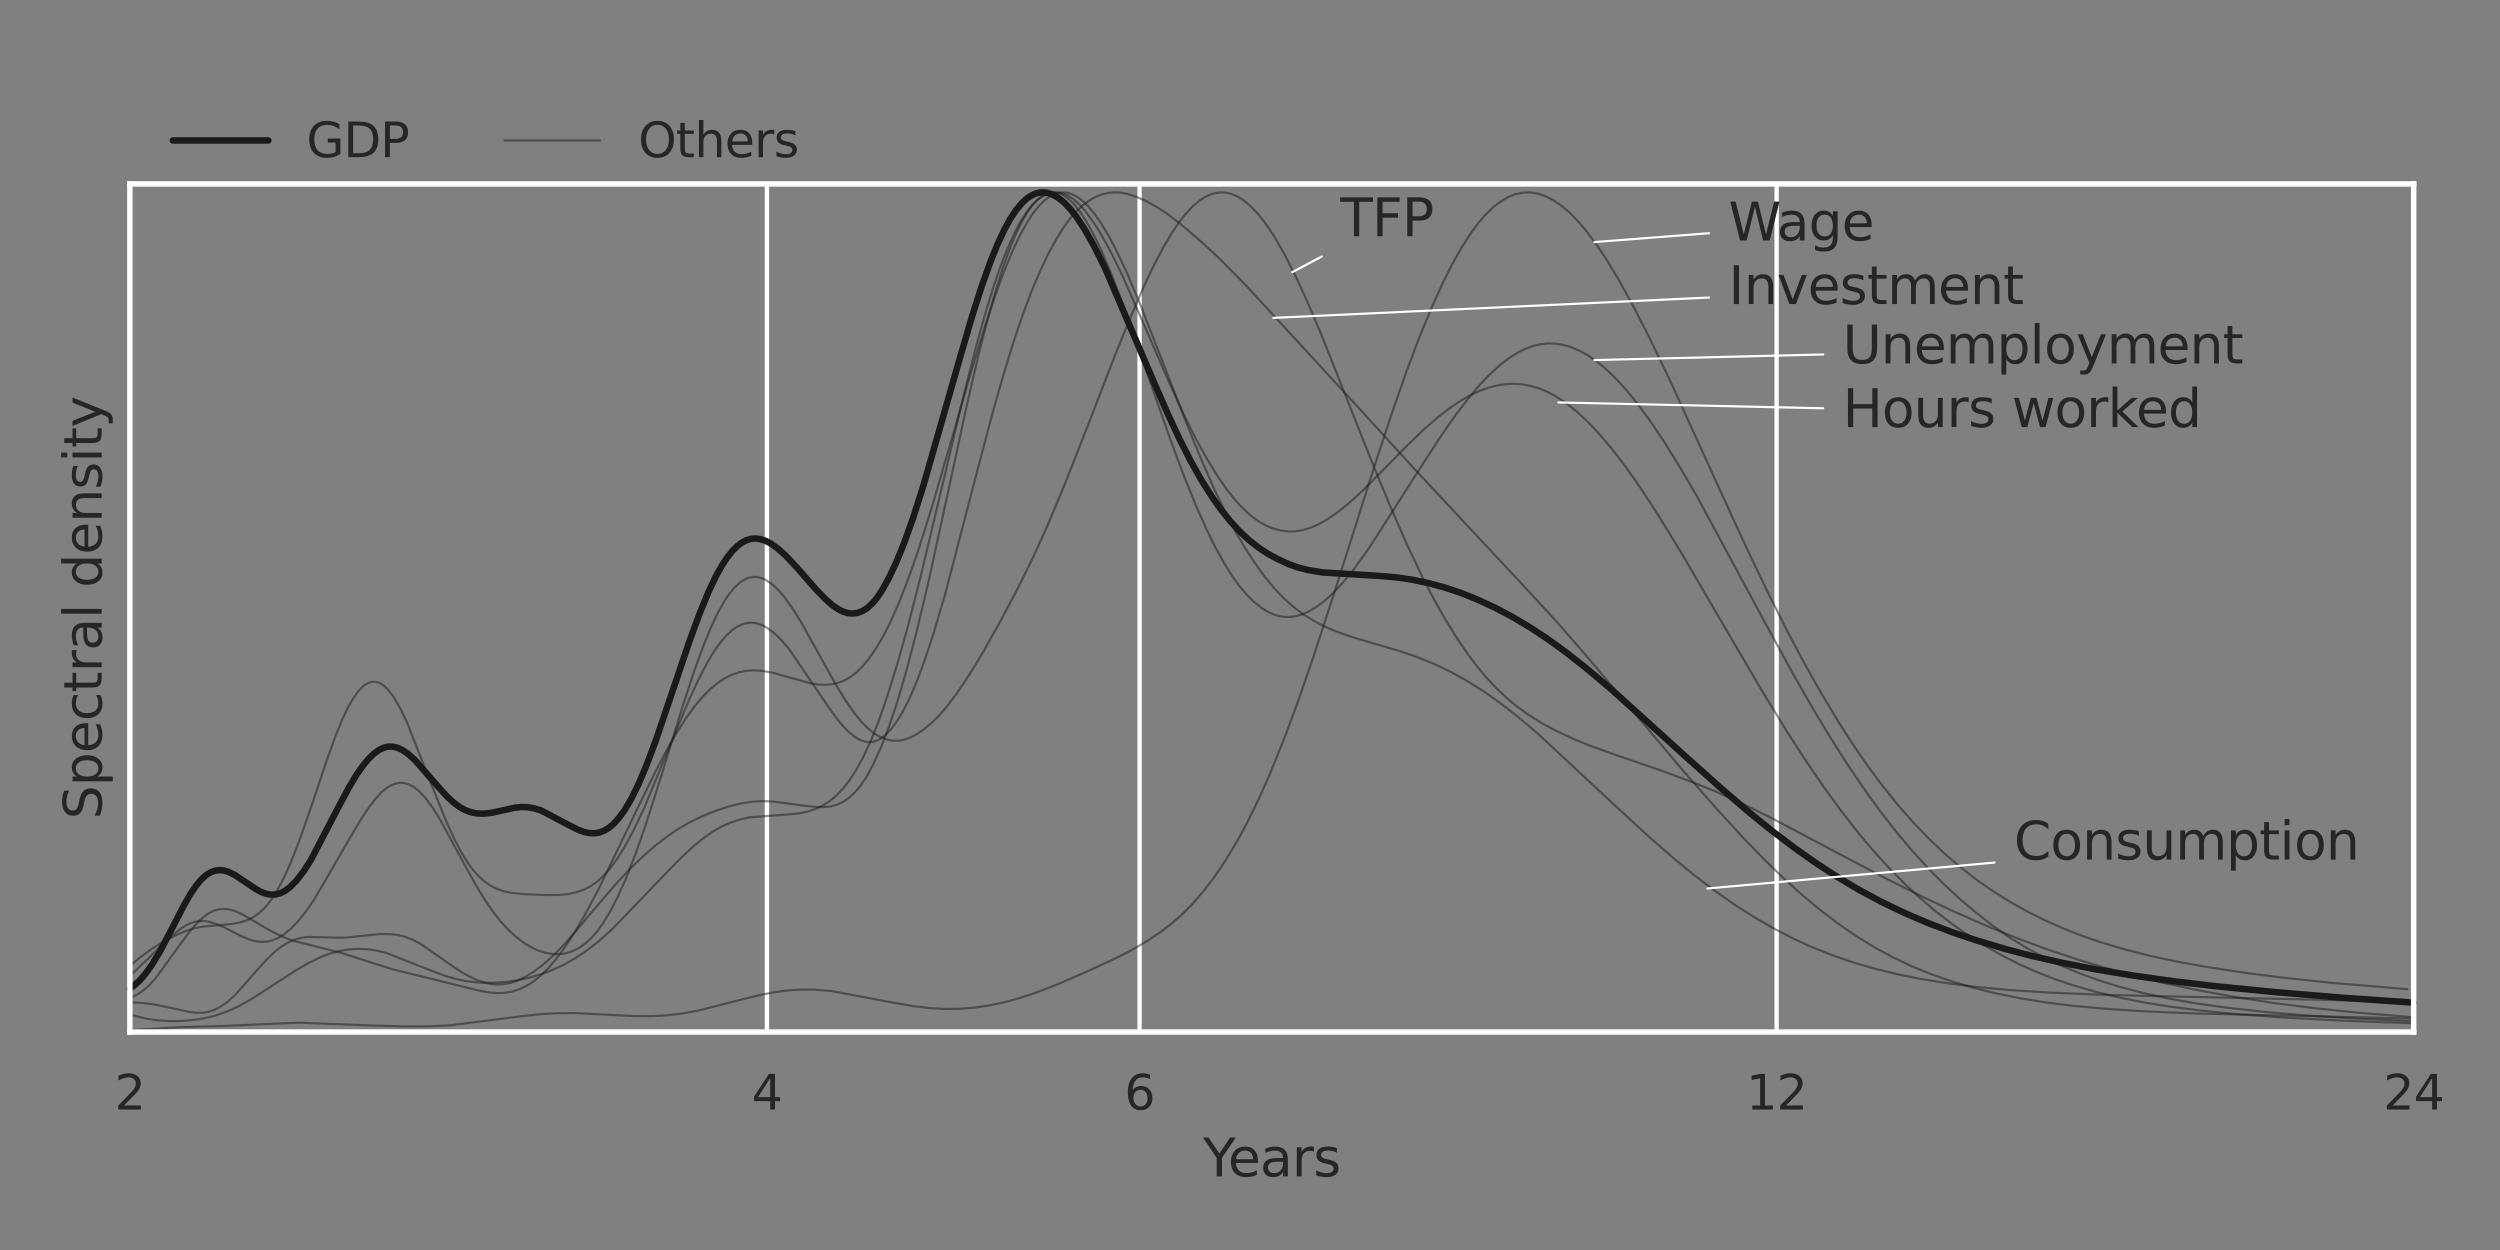 <?xml version="1.0" encoding="utf-8" standalone="no"?>
<!DOCTYPE svg PUBLIC "-//W3C//DTD SVG 1.1//EN"
  "http://www.w3.org/Graphics/SVG/1.1/DTD/svg11.dtd">
<svg xmlns:xlink="http://www.w3.org/1999/xlink" width="576pt" height="288pt" viewBox="0 0 576 288" xmlns="http://www.w3.org/2000/svg" version="1.1">
 <rect x="0" y="0" width="576" height="288" fill="#808080" stroke="none"/>
 <defs>
  <style type="text/css">*{stroke-linejoin: round; stroke-linecap: butt}</style>
 </defs>
 <g id="figure_1">
  <g id="patch_1">
   <path d="M 0 288 
L 576 288 
L 576 0 
L 0 0 
L 0 288 
z
" style="fill: none"/>
  </g>
  <g id="axes_1">
   <g id="patch_2">
    <path d="M 29.92 237.78 
L 556.11 237.78 
L 556.11 42.38 
L 29.92 42.38 
L 29.92 237.78 
z
" style="fill: none"/>
   </g>
   <g id="matplotlib.axis_1">
    <g id="xtick_1">
     <g id="line2d_1">
      <path d="M 29.92 237.78 
L 29.92 42.38 
" clip-path="url(#p2681d09b82)" style="fill: none; stroke: #ffffff; stroke-linecap: round"/>
     </g>
     <g id="text_1">
      <!-- 2 -->
      <g style="fill: #262626" transform="translate(26.421 255.638) scale(0.11 -0.11)">
       <defs>
        <path id="DejaVuSans-32" d="M 1228 531 
L 3431 531 
L 3431 0 
L 469 0 
L 469 531 
Q 828 903 1448 1529 
Q 2069 2156 2228 2338 
Q 2531 2678 2651 2914 
Q 2772 3150 2772 3378 
Q 2772 3750 2511 3984 
Q 2250 4219 1831 4219 
Q 1534 4219 1204 4116 
Q 875 4013 500 3803 
L 500 4441 
Q 881 4594 1212 4672 
Q 1544 4750 1819 4750 
Q 2544 4750 2975 4387 
Q 3406 4025 3406 3419 
Q 3406 3131 3298 2873 
Q 3191 2616 2906 2266 
Q 2828 2175 2409 1742 
Q 1991 1309 1228 531 
z
" transform="scale(0.016)"/>
       </defs>
       <use xlink:href="#DejaVuSans-32"/>
      </g>
     </g>
    </g>
    <g id="xtick_2">
     <g id="line2d_2">
      <path d="M 176.697 237.78 
L 176.697 42.38 
" clip-path="url(#p2681d09b82)" style="fill: none; stroke: #ffffff; stroke-linecap: round"/>
     </g>
     <g id="text_2">
      <!-- 4 -->
      <g style="fill: #262626" transform="translate(173.198 255.638) scale(0.11 -0.11)">
       <defs>
        <path id="DejaVuSans-34" d="M 2419 4116 
L 825 1625 
L 2419 1625 
L 2419 4116 
z
M 2253 4666 
L 3047 4666 
L 3047 1625 
L 3713 1625 
L 3713 1100 
L 3047 1100 
L 3047 0 
L 2419 0 
L 2419 1100 
L 313 1100 
L 313 1709 
L 2253 4666 
z
" transform="scale(0.016)"/>
       </defs>
       <use xlink:href="#DejaVuSans-34"/>
      </g>
     </g>
    </g>
    <g id="xtick_3">
     <g id="line2d_3">
      <path d="M 262.556 237.78 
L 262.556 42.38 
" clip-path="url(#p2681d09b82)" style="fill: none; stroke: #ffffff; stroke-linecap: round"/>
     </g>
     <g id="text_3">
      <!-- 6 -->
      <g style="fill: #262626" transform="translate(259.057 255.638) scale(0.11 -0.11)">
       <defs>
        <path id="DejaVuSans-36" d="M 2113 2584 
Q 1688 2584 1439 2293 
Q 1191 2003 1191 1497 
Q 1191 994 1439 701 
Q 1688 409 2113 409 
Q 2538 409 2786 701 
Q 3034 994 3034 1497 
Q 3034 2003 2786 2293 
Q 2538 2584 2113 2584 
z
M 3366 4563 
L 3366 3988 
Q 3128 4100 2886 4159 
Q 2644 4219 2406 4219 
Q 1781 4219 1451 3797 
Q 1122 3375 1075 2522 
Q 1259 2794 1537 2939 
Q 1816 3084 2150 3084 
Q 2853 3084 3261 2657 
Q 3669 2231 3669 1497 
Q 3669 778 3244 343 
Q 2819 -91 2113 -91 
Q 1303 -91 875 529 
Q 447 1150 447 2328 
Q 447 3434 972 4092 
Q 1497 4750 2381 4750 
Q 2619 4750 2861 4703 
Q 3103 4656 3366 4563 
z
" transform="scale(0.016)"/>
       </defs>
       <use xlink:href="#DejaVuSans-36"/>
      </g>
     </g>
    </g>
    <g id="xtick_4">
     <g id="line2d_4">
      <path d="M 409.333 237.78 
L 409.333 42.38 
" clip-path="url(#p2681d09b82)" style="fill: none; stroke: #ffffff; stroke-linecap: round"/>
     </g>
     <g id="text_4">
      <!-- 12 -->
      <g style="fill: #262626" transform="translate(402.334 255.638) scale(0.11 -0.11)">
       <defs>
        <path id="DejaVuSans-31" d="M 794 531 
L 1825 531 
L 1825 4091 
L 703 3866 
L 703 4441 
L 1819 4666 
L 2450 4666 
L 2450 531 
L 3481 531 
L 3481 0 
L 794 0 
L 794 531 
z
" transform="scale(0.016)"/>
       </defs>
       <use xlink:href="#DejaVuSans-31"/>
       <use xlink:href="#DejaVuSans-32" x="63.623"/>
      </g>
     </g>
    </g>
    <g id="xtick_5">
     <g id="line2d_5">
      <path d="M 556.11 237.78 
L 556.11 42.38 
" clip-path="url(#p2681d09b82)" style="fill: none; stroke: #ffffff; stroke-linecap: round"/>
     </g>
     <g id="text_5">
      <!-- 24 -->
      <g style="fill: #262626" transform="translate(549.111 255.638) scale(0.11 -0.11)">
       <use xlink:href="#DejaVuSans-32"/>
       <use xlink:href="#DejaVuSans-34" x="63.623"/>
      </g>
     </g>
    </g>
    <g id="xtick_6"/>
    <g id="xtick_7"/>
    <g id="xtick_8"/>
    <g id="xtick_9"/>
    <g id="xtick_10"/>
    <g id="xtick_11"/>
    <g id="xtick_12"/>
    <g id="xtick_13"/>
    <g id="xtick_14"/>
    <g id="text_6">
     <!-- Years -->
     <g style="fill: #262626" transform="translate(277.184 271.044) scale(0.12 -0.12)">
      <defs>
       <path id="DejaVuSans-59" d="M -13 4666 
L 666 4666 
L 1959 2747 
L 3244 4666 
L 3922 4666 
L 2272 2222 
L 2272 0 
L 1638 0 
L 1638 2222 
L -13 4666 
z
" transform="scale(0.016)"/>
       <path id="DejaVuSans-65" d="M 3597 1894 
L 3597 1613 
L 953 1613 
Q 991 1019 1311 708 
Q 1631 397 2203 397 
Q 2534 397 2845 478 
Q 3156 559 3463 722 
L 3463 178 
Q 3153 47 2828 -22 
Q 2503 -91 2169 -91 
Q 1331 -91 842 396 
Q 353 884 353 1716 
Q 353 2575 817 3079 
Q 1281 3584 2069 3584 
Q 2775 3584 3186 3129 
Q 3597 2675 3597 1894 
z
M 3022 2063 
Q 3016 2534 2758 2815 
Q 2500 3097 2075 3097 
Q 1594 3097 1305 2825 
Q 1016 2553 972 2059 
L 3022 2063 
z
" transform="scale(0.016)"/>
       <path id="DejaVuSans-61" d="M 2194 1759 
Q 1497 1759 1228 1600 
Q 959 1441 959 1056 
Q 959 750 1161 570 
Q 1363 391 1709 391 
Q 2188 391 2477 730 
Q 2766 1069 2766 1631 
L 2766 1759 
L 2194 1759 
z
M 3341 1997 
L 3341 0 
L 2766 0 
L 2766 531 
Q 2569 213 2275 61 
Q 1981 -91 1556 -91 
Q 1019 -91 701 211 
Q 384 513 384 1019 
Q 384 1609 779 1909 
Q 1175 2209 1959 2209 
L 2766 2209 
L 2766 2266 
Q 2766 2663 2505 2880 
Q 2244 3097 1772 3097 
Q 1472 3097 1187 3025 
Q 903 2953 641 2809 
L 641 3341 
Q 956 3463 1253 3523 
Q 1550 3584 1831 3584 
Q 2591 3584 2966 3190 
Q 3341 2797 3341 1997 
z
" transform="scale(0.016)"/>
       <path id="DejaVuSans-72" d="M 2631 2963 
Q 2534 3019 2420 3045 
Q 2306 3072 2169 3072 
Q 1681 3072 1420 2755 
Q 1159 2438 1159 1844 
L 1159 0 
L 581 0 
L 581 3500 
L 1159 3500 
L 1159 2956 
Q 1341 3275 1631 3429 
Q 1922 3584 2338 3584 
Q 2397 3584 2469 3576 
Q 2541 3569 2628 3553 
L 2631 2963 
z
" transform="scale(0.016)"/>
       <path id="DejaVuSans-73" d="M 2834 3397 
L 2834 2853 
Q 2591 2978 2328 3040 
Q 2066 3103 1784 3103 
Q 1356 3103 1142 2972 
Q 928 2841 928 2578 
Q 928 2378 1081 2264 
Q 1234 2150 1697 2047 
L 1894 2003 
Q 2506 1872 2764 1633 
Q 3022 1394 3022 966 
Q 3022 478 2636 193 
Q 2250 -91 1575 -91 
Q 1294 -91 989 -36 
Q 684 19 347 128 
L 347 722 
Q 666 556 975 473 
Q 1284 391 1588 391 
Q 1994 391 2212 530 
Q 2431 669 2431 922 
Q 2431 1156 2273 1281 
Q 2116 1406 1581 1522 
L 1381 1569 
Q 847 1681 609 1914 
Q 372 2147 372 2553 
Q 372 3047 722 3315 
Q 1072 3584 1716 3584 
Q 2034 3584 2315 3537 
Q 2597 3491 2834 3397 
z
" transform="scale(0.016)"/>
      </defs>
      <use xlink:href="#DejaVuSans-59"/>
      <use xlink:href="#DejaVuSans-65" x="47.834"/>
      <use xlink:href="#DejaVuSans-61" x="109.357"/>
      <use xlink:href="#DejaVuSans-72" x="170.637"/>
      <use xlink:href="#DejaVuSans-73" x="211.75"/>
     </g>
    </g>
   </g>
   <g id="matplotlib.axis_2">
    <g id="text_7">
     <!-- Spectral density -->
     <g style="fill: #262626" transform="translate(23.424 188.758) rotate(-90) scale(0.12 -0.12)">
      <defs>
       <path id="DejaVuSans-53" d="M 3425 4513 
L 3425 3897 
Q 3066 4069 2747 4153 
Q 2428 4238 2131 4238 
Q 1616 4238 1336 4038 
Q 1056 3838 1056 3469 
Q 1056 3159 1242 3001 
Q 1428 2844 1947 2747 
L 2328 2669 
Q 3034 2534 3370 2195 
Q 3706 1856 3706 1288 
Q 3706 609 3251 259 
Q 2797 -91 1919 -91 
Q 1588 -91 1214 -16 
Q 841 59 441 206 
L 441 856 
Q 825 641 1194 531 
Q 1563 422 1919 422 
Q 2459 422 2753 634 
Q 3047 847 3047 1241 
Q 3047 1584 2836 1778 
Q 2625 1972 2144 2069 
L 1759 2144 
Q 1053 2284 737 2584 
Q 422 2884 422 3419 
Q 422 4038 858 4394 
Q 1294 4750 2059 4750 
Q 2388 4750 2728 4690 
Q 3069 4631 3425 4513 
z
" transform="scale(0.016)"/>
       <path id="DejaVuSans-70" d="M 1159 525 
L 1159 -1331 
L 581 -1331 
L 581 3500 
L 1159 3500 
L 1159 2969 
Q 1341 3281 1617 3432 
Q 1894 3584 2278 3584 
Q 2916 3584 3314 3078 
Q 3713 2572 3713 1747 
Q 3713 922 3314 415 
Q 2916 -91 2278 -91 
Q 1894 -91 1617 61 
Q 1341 213 1159 525 
z
M 3116 1747 
Q 3116 2381 2855 2742 
Q 2594 3103 2138 3103 
Q 1681 3103 1420 2742 
Q 1159 2381 1159 1747 
Q 1159 1113 1420 752 
Q 1681 391 2138 391 
Q 2594 391 2855 752 
Q 3116 1113 3116 1747 
z
" transform="scale(0.016)"/>
       <path id="DejaVuSans-63" d="M 3122 3366 
L 3122 2828 
Q 2878 2963 2633 3030 
Q 2388 3097 2138 3097 
Q 1578 3097 1268 2742 
Q 959 2388 959 1747 
Q 959 1106 1268 751 
Q 1578 397 2138 397 
Q 2388 397 2633 464 
Q 2878 531 3122 666 
L 3122 134 
Q 2881 22 2623 -34 
Q 2366 -91 2075 -91 
Q 1284 -91 818 406 
Q 353 903 353 1747 
Q 353 2603 823 3093 
Q 1294 3584 2113 3584 
Q 2378 3584 2631 3529 
Q 2884 3475 3122 3366 
z
" transform="scale(0.016)"/>
       <path id="DejaVuSans-74" d="M 1172 4494 
L 1172 3500 
L 2356 3500 
L 2356 3053 
L 1172 3053 
L 1172 1153 
Q 1172 725 1289 603 
Q 1406 481 1766 481 
L 2356 481 
L 2356 0 
L 1766 0 
Q 1100 0 847 248 
Q 594 497 594 1153 
L 594 3053 
L 172 3053 
L 172 3500 
L 594 3500 
L 594 4494 
L 1172 4494 
z
" transform="scale(0.016)"/>
       <path id="DejaVuSans-6c" d="M 603 4863 
L 1178 4863 
L 1178 0 
L 603 0 
L 603 4863 
z
" transform="scale(0.016)"/>
       <path id="DejaVuSans-20" transform="scale(0.016)"/>
       <path id="DejaVuSans-64" d="M 2906 2969 
L 2906 4863 
L 3481 4863 
L 3481 0 
L 2906 0 
L 2906 525 
Q 2725 213 2448 61 
Q 2172 -91 1784 -91 
Q 1150 -91 751 415 
Q 353 922 353 1747 
Q 353 2572 751 3078 
Q 1150 3584 1784 3584 
Q 2172 3584 2448 3432 
Q 2725 3281 2906 2969 
z
M 947 1747 
Q 947 1113 1208 752 
Q 1469 391 1925 391 
Q 2381 391 2643 752 
Q 2906 1113 2906 1747 
Q 2906 2381 2643 2742 
Q 2381 3103 1925 3103 
Q 1469 3103 1208 2742 
Q 947 2381 947 1747 
z
" transform="scale(0.016)"/>
       <path id="DejaVuSans-6e" d="M 3513 2113 
L 3513 0 
L 2938 0 
L 2938 2094 
Q 2938 2591 2744 2837 
Q 2550 3084 2163 3084 
Q 1697 3084 1428 2787 
Q 1159 2491 1159 1978 
L 1159 0 
L 581 0 
L 581 3500 
L 1159 3500 
L 1159 2956 
Q 1366 3272 1645 3428 
Q 1925 3584 2291 3584 
Q 2894 3584 3203 3211 
Q 3513 2838 3513 2113 
z
" transform="scale(0.016)"/>
       <path id="DejaVuSans-69" d="M 603 3500 
L 1178 3500 
L 1178 0 
L 603 0 
L 603 3500 
z
M 603 4863 
L 1178 4863 
L 1178 4134 
L 603 4134 
L 603 4863 
z
" transform="scale(0.016)"/>
       <path id="DejaVuSans-79" d="M 2059 -325 
Q 1816 -950 1584 -1140 
Q 1353 -1331 966 -1331 
L 506 -1331 
L 506 -850 
L 844 -850 
Q 1081 -850 1212 -737 
Q 1344 -625 1503 -206 
L 1606 56 
L 191 3500 
L 800 3500 
L 1894 763 
L 2988 3500 
L 3597 3500 
L 2059 -325 
z
" transform="scale(0.016)"/>
      </defs>
      <use xlink:href="#DejaVuSans-53"/>
      <use xlink:href="#DejaVuSans-70" x="63.477"/>
      <use xlink:href="#DejaVuSans-65" x="126.953"/>
      <use xlink:href="#DejaVuSans-63" x="188.477"/>
      <use xlink:href="#DejaVuSans-74" x="243.457"/>
      <use xlink:href="#DejaVuSans-72" x="282.666"/>
      <use xlink:href="#DejaVuSans-61" x="323.779"/>
      <use xlink:href="#DejaVuSans-6c" x="385.059"/>
      <use xlink:href="#DejaVuSans-20" x="412.842"/>
      <use xlink:href="#DejaVuSans-64" x="444.629"/>
      <use xlink:href="#DejaVuSans-65" x="508.105"/>
      <use xlink:href="#DejaVuSans-6e" x="569.629"/>
      <use xlink:href="#DejaVuSans-73" x="633.008"/>
      <use xlink:href="#DejaVuSans-69" x="685.107"/>
      <use xlink:href="#DejaVuSans-74" x="712.891"/>
      <use xlink:href="#DejaVuSans-79" x="752.1"/>
     </g>
    </g>
   </g>
   <g id="line2d_6">
    <path d="M 555.996 231.004 
L 539.756 229.884 
L 524.673 228.626 
L 510.593 227.236 
L 500.912 226.096 
L 491.653 224.796 
L 482.782 223.325 
L 475.314 221.875 
L 468.101 220.242 
L 462.107 218.67 
L 455.323 216.648 
L 449.675 214.74 
L 444.175 212.647 
L 438.814 210.351 
L 433.585 207.84 
L 428.482 205.107 
L 423.5 202.151 
L 418.632 198.997 
L 413.873 195.66 
L 408.453 191.563 
L 403.168 187.292 
L 396.562 181.637 
L 388.062 174.034 
L 371.38 158.932 
L 365.682 154.123 
L 360.743 150.232 
L 356.514 147.176 
L 352.367 144.45 
L 348.301 142.046 
L 344.311 139.947 
L 340.394 138.133 
L 336.549 136.591 
L 332.773 135.335 
L 329.062 134.337 
L 325.416 133.576 
L 321.831 133.041 
L 318.306 132.725 
L 304.764 131.896 
L 301.51 131.362 
L 299.216 130.788 
L 296.946 129.996 
L 294.254 128.757 
L 292.037 127.534 
L 289.843 126.08 
L 287.671 124.356 
L 285.521 122.336 
L 283.393 120.005 
L 281.286 117.358 
L 279.199 114.404 
L 276.723 110.474 
L 274.275 106.105 
L 271.855 101.34 
L 269.066 95.382 
L 265.533 87.295 
L 254.535 61.623 
L 251.964 56.471 
L 249.785 52.636 
L 247.986 49.923 
L 246.557 48.107 
L 245.139 46.633 
L 243.729 45.515 
L 242.678 44.91 
L 241.633 44.511 
L 240.592 44.327 
L 239.557 44.363 
L 238.526 44.623 
L 237.501 45.11 
L 236.48 45.827 
L 235.465 46.772 
L 234.118 48.388 
L 232.78 50.404 
L 231.45 52.81 
L 229.8 56.342 
L 228.162 60.401 
L 226.213 65.859 
L 223.962 72.9 
L 221.103 82.683 
L 212.749 111.9 
L 210.336 119.457 
L 208.247 125.291 
L 206.472 129.628 
L 204.712 133.329 
L 203.257 135.942 
L 202.1 137.687 
L 200.949 139.064 
L 199.805 140.097 
L 198.666 140.809 
L 197.534 141.222 
L 196.407 141.359 
L 195.287 141.243 
L 194.172 140.893 
L 193.064 140.332 
L 191.686 139.361 
L 190.045 137.895 
L 187.875 135.644 
L 183.603 130.759 
L 180.976 127.958 
L 179.156 126.338 
L 177.608 125.239 
L 176.327 124.575 
L 175.054 124.176 
L 174.041 124.066 
L 173.032 124.154 
L 172.029 124.448 
L 171.03 124.954 
L 170.036 125.676 
L 168.799 126.877 
L 167.57 128.402 
L 166.349 130.254 
L 164.892 132.882 
L 163.204 136.455 
L 161.292 141.102 
L 158.926 147.529 
L 155.658 157.174 
L 151.074 170.677 
L 148.819 176.646 
L 147.032 180.834 
L 145.481 183.977 
L 143.941 186.601 
L 142.629 188.425 
L 141.326 189.856 
L 140.246 190.756 
L 139.172 191.398 
L 138.103 191.799 
L 137.04 191.981 
L 135.77 191.942 
L 134.509 191.664 
L 133.046 191.109 
L 130.974 190.058 
L 124.677 186.736 
L 123.082 186.243 
L 121.499 185.97 
L 120.123 185.934 
L 118.562 186.104 
L 116.241 186.617 
L 113.186 187.285 
L 111.299 187.473 
L 109.801 187.408 
L 108.499 187.14 
L 107.205 186.653 
L 105.919 185.943 
L 104.458 184.869 
L 102.827 183.34 
L 100.851 181.143 
L 95.552 175.063 
L 93.988 173.667 
L 92.607 172.746 
L 91.407 172.228 
L 90.383 172.013 
L 89.364 172.029 
L 88.35 172.285 
L 87.341 172.772 
L 86.17 173.619 
L 85.005 174.743 
L 83.681 176.326 
L 82.202 178.43 
L 80.408 181.403 
L 78.147 185.622 
L 71.66 198.093 
L 69.953 200.751 
L 68.26 202.94 
L 66.884 204.34 
L 65.669 205.251 
L 64.611 205.784 
L 63.559 206.075 
L 62.512 206.134 
L 61.47 205.97 
L 60.285 205.552 
L 58.814 204.764 
L 56.625 203.28 
L 54.029 201.547 
L 52.6 200.859 
L 51.464 200.539 
L 50.475 200.465 
L 49.49 200.611 
L 48.51 200.984 
L 47.534 201.595 
L 46.425 202.585 
L 45.321 203.877 
L 43.95 205.87 
L 42.316 208.697 
L 39.754 213.689 
L 36.826 219.257 
L 34.983 222.308 
L 33.417 224.484 
L 32.12 225.972 
L 30.831 227.114 
L 29.934 227.742 
L 29.934 227.742 
" style="fill: none; stroke: #1a1a1a; stroke-width: 1.5; stroke-linecap: round"/>
   </g>
   <g id="line2d_7">
    <path d="M 554.661 227.917 
L 537.126 226.437 
L 526.195 225.278 
L 517.072 224.114 
L 508.325 222.778 
L 501.106 221.456 
L 495.272 220.196 
L 489.594 218.76 
L 484.065 217.116 
L 479.744 215.626 
L 475.508 213.96 
L 471.356 212.126 
L 467.284 210.107 
L 463.288 207.887 
L 459.367 205.446 
L 455.517 202.769 
L 451.735 199.843 
L 448.02 196.655 
L 444.369 193.196 
L 440.78 189.458 
L 437.251 185.437 
L 433.779 181.128 
L 430.364 176.532 
L 427.003 171.65 
L 423.694 166.496 
L 419.629 159.737 
L 415.641 152.652 
L 411.727 145.277 
L 407.124 136.111 
L 401.876 125.111 
L 395.315 110.785 
L 384.813 87.75 
L 380.085 77.917 
L 376.114 70.16 
L 372.861 64.294 
L 370.295 60.051 
L 367.759 56.253 
L 365.253 52.933 
L 363.392 50.775 
L 361.548 48.915 
L 359.72 47.362 
L 357.908 46.124 
L 356.111 45.204 
L 354.329 44.606 
L 352.562 44.333 
L 350.809 44.386 
L 349.071 44.765 
L 347.347 45.468 
L 345.637 46.492 
L 343.941 47.83 
L 342.258 49.475 
L 340.588 51.417 
L 338.932 53.646 
L 336.743 57.041 
L 334.577 60.889 
L 332.433 65.151 
L 329.782 70.999 
L 327.165 77.342 
L 324.066 85.542 
L 320.507 95.734 
L 316.511 107.888 
L 307.788 135.426 
L 302.629 151.264 
L 298.954 161.904 
L 295.79 170.409 
L 292.673 178.104 
L 290.037 184.039 
L 287.433 189.37 
L 284.861 194.117 
L 282.32 198.316 
L 279.809 202.015 
L 277.328 205.277 
L 274.875 208.125 
L 272.45 210.569 
L 270.053 212.678 
L 267.29 214.8 
L 264.176 216.881 
L 260.726 218.898 
L 256.958 220.834 
L 250.341 223.872 
L 243.923 226.674 
L 239.063 228.568 
L 234.984 229.939 
L 231.313 230.946 
L 227.704 231.699 
L 224.156 232.199 
L 220.982 232.434 
L 217.543 232.458 
L 214.16 232.26 
L 210.53 231.83 
L 206.078 231.066 
L 191.606 228.347 
L 188.07 228.04 
L 184.857 227.99 
L 181.692 228.174 
L 178.575 228.576 
L 174.994 229.27 
L 170.23 230.449 
L 161.011 232.804 
L 157.246 233.508 
L 153.777 233.924 
L 150.138 234.125 
L 146.117 234.107 
L 140.656 233.826 
L 132.616 233.413 
L 128.301 233.44 
L 124.271 233.685 
L 119.73 234.193 
L 103.564 236.246 
L 98.732 236.472 
L 93.146 236.497 
L 86.197 236.293 
L 68.914 235.629 
L 63.753 235.83 
L 52.367 236.352 
L 41.293 236.669 
L 30 237.338 
L 30 237.338 
" style="fill: none; stroke: #1a1a1a; stroke-opacity: 0.5; stroke-width: 0.5; stroke-linecap: round"/>
   </g>
   <g id="line2d_8">
    <path d="M 554.593 230.801 
L 513.211 229.87 
L 485.092 229.229 
L 472.319 228.697 
L 463.221 228.114 
L 455.449 227.396 
L 448.875 226.567 
L 442.499 225.537 
L 437.183 224.469 
L 431.997 223.205 
L 426.935 221.727 
L 421.991 220.019 
L 417.16 218.072 
L 413.216 216.262 
L 408.579 213.865 
L 404.042 211.239 
L 399.599 208.397 
L 395.248 205.353 
L 390.282 201.575 
L 385.43 197.597 
L 380.017 192.873 
L 372.794 186.231 
L 354.261 168.982 
L 349.581 165.037 
L 345.57 161.924 
L 341.632 159.16 
L 337.767 156.743 
L 333.971 154.659 
L 330.242 152.892 
L 326.578 151.412 
L 322.466 150.007 
L 316.939 148.392 
L 311.07 146.643 
L 307.72 145.439 
L 304.891 144.205 
L 302.561 142.977 
L 300.257 141.525 
L 297.978 139.808 
L 295.722 137.789 
L 293.491 135.431 
L 291.283 132.714 
L 289.098 129.696 
L 286.935 126.361 
L 284.794 122.698 
L 282.252 117.878 
L 279.741 112.631 
L 276.849 106.05 
L 273.188 97.069 
L 267.615 82.688 
L 262.568 69.781 
L 259.521 62.611 
L 257.265 57.821 
L 255.402 54.295 
L 253.556 51.241 
L 252.091 49.164 
L 250.635 47.434 
L 249.19 46.071 
L 248.112 45.3 
L 247.04 44.749 
L 245.973 44.421 
L 244.912 44.315 
L 243.856 44.431 
L 242.805 44.77 
L 241.759 45.328 
L 240.718 46.103 
L 239.339 47.466 
L 237.968 49.198 
L 236.607 51.282 
L 234.917 54.361 
L 233.24 57.928 
L 231.245 62.769 
L 229.27 68.154 
L 226.987 75.005 
L 224.089 84.465 
L 219.657 99.843 
L 214.704 116.865 
L 211.666 126.497 
L 209.266 133.384 
L 207.189 138.712 
L 205.131 143.343 
L 203.384 146.752 
L 201.65 149.661 
L 199.931 152.126 
L 198.509 153.792 
L 197.096 155.117 
L 195.693 156.135 
L 194.299 156.879 
L 192.914 157.381 
L 191.538 157.672 
L 189.899 157.786 
L 188.272 157.688 
L 186.657 157.4 
L 183.201 156.44 
L 177.992 154.987 
L 175.689 154.576 
L 173.662 154.441 
L 171.905 154.566 
L 170.162 154.925 
L 168.434 155.541 
L 166.963 156.286 
L 165.26 157.418 
L 163.571 158.835 
L 161.895 160.535 
L 159.996 162.784 
L 158.114 165.37 
L 156.016 168.642 
L 153.709 172.656 
L 150.974 177.873 
L 147.158 185.691 
L 137.804 205.07 
L 134.845 210.631 
L 132.341 214.9 
L 130.072 218.366 
L 128.03 221.099 
L 126.209 223.182 
L 124.403 224.933 
L 122.811 226.201 
L 121.231 227.196 
L 119.663 227.928 
L 118.105 228.42 
L 116.367 228.737 
L 114.643 228.807 
L 112.744 228.659 
L 110.301 228.229 
L 106.963 227.404 
L 100.441 225.773 
L 90.68 223.39 
L 86.129 221.956 
L 78.756 219.597 
L 74.452 218.49 
L 67.316 216.692 
L 65.039 215.803 
L 62.489 214.552 
L 59.527 212.816 
L 55.738 210.609 
L 54.012 209.861 
L 52.584 209.489 
L 51.449 209.402 
L 50.319 209.524 
L 49.196 209.861 
L 48.078 210.421 
L 46.828 211.314 
L 45.448 212.607 
L 43.803 214.5 
L 41.9 217.038 
L 35.897 225.331 
L 34.325 227.031 
L 32.894 228.285 
L 31.472 229.24 
L 30.06 229.905 
L 29.932 229.952 
L 29.932 229.952 
" style="fill: none; stroke: #1a1a1a; stroke-opacity: 0.5; stroke-width: 0.5; stroke-linecap: round"/>
   </g>
   <g id="line2d_9">
    <path d="M 555.996 235.762 
L 539.756 235.169 
L 526.001 234.439 
L 515.606 233.674 
L 506.911 232.825 
L 499.732 231.895 
L 493.93 230.951 
L 488.283 229.828 
L 482.782 228.502 
L 477.421 226.945 
L 473.228 225.514 
L 469.116 223.899 
L 465.083 222.085 
L 461.124 220.065 
L 457.239 217.856 
L 453.423 215.447 
L 449.675 212.824 
L 445.993 209.979 
L 442.373 206.905 
L 438.814 203.599 
L 435.314 200.058 
L 431.871 196.286 
L 428.482 192.288 
L 424.322 186.984 
L 420.242 181.388 
L 416.239 175.545 
L 411.533 168.263 
L 406.172 159.506 
L 399.473 148.09 
L 387.369 127.37 
L 381.904 118.446 
L 377.896 112.308 
L 374.613 107.636 
L 371.38 103.414 
L 368.196 99.674 
L 365.682 97.045 
L 363.198 94.745 
L 360.743 92.804 
L 358.316 91.229 
L 356.514 90.283 
L 354.727 89.536 
L 352.955 88.984 
L 351.198 88.621 
L 349.455 88.441 
L 347.726 88.438 
L 345.443 88.696 
L 343.184 89.236 
L 340.949 90.035 
L 338.738 91.072 
L 336.549 92.319 
L 333.845 94.147 
L 331.174 96.231 
L 328.014 98.995 
L 324.385 102.469 
L 318.306 108.668 
L 313.369 113.604 
L 310.462 116.209 
L 308.069 118.11 
L 305.703 119.721 
L 303.829 120.772 
L 301.972 121.59 
L 300.13 122.152 
L 298.305 122.439 
L 296.946 122.462 
L 295.148 122.243 
L 293.365 121.782 
L 291.596 121.047 
L 289.843 120.032 
L 288.103 118.733 
L 286.378 117.155 
L 284.667 115.306 
L 282.547 112.633 
L 280.449 109.591 
L 277.957 105.519 
L 275.495 101.037 
L 272.658 95.317 
L 269.462 88.34 
L 263.982 75.719 
L 258.64 63.589 
L 256.019 58.217 
L 253.797 54.166 
L 251.964 51.237 
L 250.146 48.762 
L 248.703 47.141 
L 247.27 45.867 
L 246.202 45.152 
L 245.139 44.657 
L 244.081 44.382 
L 243.028 44.315 
L 241.981 44.456 
L 240.938 44.812 
L 239.901 45.388 
L 238.869 46.188 
L 237.842 47.215 
L 236.48 48.94 
L 235.127 51.069 
L 233.783 53.593 
L 232.114 57.288 
L 230.458 61.55 
L 228.815 66.342 
L 226.861 72.728 
L 224.603 80.917 
L 221.735 92.306 
L 217.349 110.882 
L 212.143 132.729 
L 209.14 144.452 
L 206.767 152.905 
L 204.421 160.448 
L 202.389 166.298 
L 200.662 170.624 
L 198.95 174.315 
L 197.252 177.422 
L 195.566 179.995 
L 193.895 182.082 
L 192.512 183.483 
L 191.137 184.601 
L 189.5 185.629 
L 187.875 186.394 
L 185.996 187.008 
L 184.132 187.385 
L 181.76 187.632 
L 172.781 188.299 
L 170.532 188.803 
L 168.307 189.518 
L 166.349 190.389 
L 164.408 191.493 
L 162.246 192.982 
L 159.869 194.905 
L 157.052 197.513 
L 153.583 201.036 
L 141.11 214.025 
L 137.89 216.898 
L 135.139 219.034 
L 132.422 220.846 
L 129.946 222.233 
L 127.295 223.47 
L 124.677 224.459 
L 121.696 225.333 
L 118.951 225.907 
L 116.049 226.284 
L 113.186 226.435 
L 110.174 226.366 
L 107.574 226.083 
L 105.187 225.601 
L 102.466 224.804 
L 99.425 223.666 
L 89.026 219.56 
L 86.671 218.993 
L 84.507 218.69 
L 82.366 218.618 
L 80.246 218.762 
L 78.147 219.126 
L 75.91 219.751 
L 73.696 220.605 
L 71.193 221.819 
L 68.26 223.51 
L 64.16 226.15 
L 57.644 230.37 
L 54.747 231.95 
L 52.173 233.099 
L 49.63 233.981 
L 47.257 234.572 
L 44.635 235 
L 41.774 235.237 
L 38.818 235.257 
L 36.034 235.052 
L 33.547 234.656 
L 30.574 233.933 
L 29.934 233.751 
L 29.934 233.751 
" style="fill: none; stroke: #1a1a1a; stroke-opacity: 0.5; stroke-width: 0.5; stroke-linecap: round"/>
   </g>
   <g id="line2d_10">
    <path d="M 555.996 234.68 
L 505.697 233.501 
L 493.93 233 
L 484.966 232.413 
L 477.421 231.713 
L 471.162 230.931 
L 465.083 229.94 
L 459.173 228.714 
L 454.371 227.51 
L 449.675 226.116 
L 445.082 224.511 
L 440.586 222.676 
L 436.183 220.596 
L 431.871 218.26 
L 427.644 215.66 
L 423.5 212.795 
L 419.435 209.702 
L 415.447 206.399 
L 411.533 202.9 
L 406.929 198.476 
L 401.682 193.071 
L 395.84 186.709 
L 388.062 177.895 
L 379.891 168.191 
L 365.682 151.315 
L 358.92 143.536 
L 352.367 136.409 
L 325.933 108.088 
L 312.882 93.808 
L 287.239 65.941 
L 280.867 59.497 
L 277.133 56.011 
L 272.256 51.816 
L 269.066 49.369 
L 266.313 47.556 
L 263.982 46.285 
L 261.676 45.296 
L 259.773 44.69 
L 258.263 44.394 
L 256.764 44.315 
L 255.276 44.456 
L 253.797 44.82 
L 252.33 45.414 
L 250.872 46.248 
L 249.424 47.333 
L 247.986 48.685 
L 246.557 50.318 
L 245.139 52.251 
L 243.378 55.082 
L 241.633 58.283 
L 239.901 61.86 
L 237.842 66.67 
L 235.803 72.043 
L 233.783 77.954 
L 231.45 85.455 
L 228.815 94.684 
L 225.568 106.943 
L 217.66 137.273 
L 215.19 145.623 
L 213.053 152.118 
L 211.238 156.997 
L 209.438 161.163 
L 207.95 164.063 
L 206.472 166.439 
L 205.297 167.972 
L 204.129 169.193 
L 202.967 170.127 
L 202.1 170.612 
L 201.236 170.899 
L 200.376 170.999 
L 199.235 170.867 
L 198.099 170.455 
L 196.97 169.795 
L 195.566 168.659 
L 194.172 167.228 
L 192.512 165.186 
L 190.59 162.459 
L 181.76 149.486 
L 179.934 147.372 
L 178.38 145.877 
L 176.839 144.714 
L 175.562 144.024 
L 174.293 143.605 
L 173.032 143.465 
L 172.029 143.559 
L 171.03 143.834 
L 169.788 144.429 
L 168.553 145.292 
L 167.326 146.43 
L 166.105 147.841 
L 164.65 149.87 
L 162.964 152.65 
L 161.054 156.298 
L 158.926 160.889 
L 156.122 167.539 
L 148.371 186.264 
L 145.923 191.413 
L 143.941 195.077 
L 142.194 197.867 
L 140.462 200.205 
L 138.958 201.889 
L 137.464 203.227 
L 135.981 204.249 
L 134.509 204.996 
L 132.838 205.577 
L 130.974 205.973 
L 128.922 206.193 
L 126.083 206.233 
L 121.301 206.046 
L 117.785 205.707 
L 115.857 205.29 
L 114.326 204.738 
L 112.996 204.042 
L 111.675 203.126 
L 110.361 201.959 
L 109.056 200.512 
L 107.758 198.763 
L 106.285 196.376 
L 104.64 193.226 
L 102.827 189.244 
L 100.672 183.944 
L 93.642 166.143 
L 92.092 162.974 
L 90.724 160.644 
L 89.534 159.044 
L 88.519 158.041 
L 87.677 157.473 
L 86.838 157.148 
L 86.003 157.067 
L 85.171 157.227 
L 84.342 157.624 
L 83.516 158.251 
L 82.53 159.292 
L 81.385 160.889 
L 80.246 162.868 
L 78.952 165.551 
L 77.345 169.449 
L 75.433 174.732 
L 71.816 185.547 
L 69.028 193.547 
L 67.037 198.634 
L 65.366 202.321 
L 63.859 205.145 
L 62.363 207.484 
L 61.025 209.125 
L 59.695 210.379 
L 58.374 211.311 
L 57.061 211.97 
L 55.467 212.487 
L 53.599 212.86 
L 51.181 213.098 
L 46.84 213.477 
L 44.772 213.885 
L 42.723 214.518 
L 40.56 215.44 
L 37.62 216.968 
L 34.983 218.609 
L 32.638 220.315 
L 29.934 222.488 
L 29.934 222.488 
" style="fill: none; stroke: #1a1a1a; stroke-opacity: 0.5; stroke-width: 0.5; stroke-linecap: round"/>
   </g>
   <g id="line2d_11">
    <path d="M 555.309 234.317 
L 543.376 233.336 
L 533.46 232.305 
L 523.987 231.099 
L 514.919 229.704 
L 506.224 228.113 
L 499.045 226.588 
L 492.102 224.914 
L 485.379 223.092 
L 478.863 221.128 
L 471.506 218.664 
L 464.396 216.025 
L 457.517 213.234 
L 449.92 209.897 
L 442.586 206.439 
L 433.761 202.01 
L 422.813 196.228 
L 407.766 188.278 
L 400.996 184.939 
L 395.154 182.305 
L 390.171 180.298 
L 382.571 177.48 
L 372.627 174.071 
L 366.249 171.787 
L 362.512 170.246 
L 358.234 168.233 
L 355.23 166.608 
L 352.268 164.761 
L 349.348 162.641 
L 347.04 160.714 
L 344.757 158.559 
L 342.498 156.153 
L 340.263 153.48 
L 338.051 150.525 
L 335.319 146.478 
L 332.622 142.059 
L 329.958 137.27 
L 327.327 132.129 
L 324.213 125.546 
L 320.637 117.407 
L 316.126 106.516 
L 311.224 94.175 
L 304.547 77.362 
L 301.285 69.682 
L 298.529 63.687 
L 295.809 58.338 
L 293.568 54.457 
L 291.792 51.783 
L 290.031 49.505 
L 288.285 47.634 
L 286.553 46.176 
L 285.263 45.357 
L 283.981 44.774 
L 282.706 44.427 
L 281.44 44.315 
L 280.18 44.435 
L 278.929 44.785 
L 277.684 45.361 
L 276.447 46.157 
L 274.809 47.542 
L 273.183 49.277 
L 271.57 51.342 
L 269.968 53.714 
L 267.984 57.071 
L 266.018 60.809 
L 263.682 65.71 
L 260.608 72.754 
L 256.826 82.034 
L 250.549 98.282 
L 245.16 111.957 
L 241.294 121.208 
L 238.183 128.054 
L 234.778 134.999 
L 230.764 142.631 
L 226.499 150.262 
L 223.276 155.531 
L 220.416 159.785 
L 218.219 162.706 
L 216.353 164.87 
L 214.504 166.666 
L 212.67 168.18 
L 210.853 169.378 
L 209.35 170.096 
L 207.857 170.534 
L 206.671 170.673 
L 205.491 170.622 
L 204.318 170.38 
L 202.861 169.819 
L 201.414 168.974 
L 199.976 167.817 
L 198.548 166.372 
L 196.847 164.302 
L 194.88 161.49 
L 192.654 157.867 
L 189.631 152.438 
L 184.509 143.228 
L 182.388 139.859 
L 180.55 137.35 
L 178.988 135.604 
L 177.694 134.452 
L 176.408 133.603 
L 175.385 133.158 
L 174.367 132.933 
L 173.354 132.934 
L 172.346 133.167 
L 171.342 133.632 
L 170.343 134.329 
L 169.101 135.519 
L 167.867 137.049 
L 166.639 138.925 
L 165.175 141.614 
L 163.722 144.736 
L 162.038 148.855 
L 159.893 154.769 
L 157.301 162.674 
L 152.438 178.479 
L 148.807 189.912 
L 146.346 196.965 
L 144.353 202.075 
L 142.379 206.523 
L 140.64 209.9 
L 138.915 212.746 
L 137.417 214.794 
L 135.929 216.436 
L 134.452 217.708 
L 132.985 218.647 
L 131.529 219.292 
L 130.082 219.681 
L 128.645 219.85 
L 127.217 219.805 
L 125.598 219.518 
L 123.991 219.004 
L 122.395 218.267 
L 120.812 217.298 
L 118.85 215.808 
L 117.099 214.205 
L 115.362 212.319 
L 113.64 210.134 
L 111.742 207.365 
L 109.488 203.657 
L 106.703 198.602 
L 101.24 188.567 
L 99.45 185.751 
L 97.852 183.649 
L 96.441 182.189 
L 95.215 181.246 
L 94.169 180.703 
L 93.129 180.409 
L 92.093 180.363 
L 91.063 180.555 
L 90.037 180.97 
L 89.017 181.598 
L 87.832 182.604 
L 86.487 184.065 
L 84.983 186.031 
L 83.16 188.788 
L 80.535 193.218 
L 72.381 207.268 
L 70.351 210.184 
L 68.649 212.278 
L 66.961 214.025 
L 65.437 215.273 
L 64.076 216.106 
L 62.723 216.67 
L 61.527 216.945 
L 60.19 217.011 
L 58.862 216.849 
L 57.395 216.445 
L 55.649 215.71 
L 51.771 213.723 
L 49.788 212.852 
L 48.103 212.362 
L 46.709 212.195 
L 45.462 212.272 
L 44.223 212.582 
L 42.99 213.12 
L 41.629 213.962 
L 40.008 215.252 
L 37.598 217.501 
L 31.046 223.815 
L 30.016 224.636 
L 30.016 224.636 
" style="fill: none; stroke: #1a1a1a; stroke-opacity: 0.5; stroke-width: 0.5; stroke-linecap: round"/>
   </g>
   <g id="line2d_12">
    <path d="M 556.005 235.285 
L 542.626 234.677 
L 531.405 233.964 
L 522.051 233.17 
L 513.094 232.177 
L 505.706 231.135 
L 499.741 230.084 
L 493.939 228.827 
L 488.292 227.342 
L 483.88 225.969 
L 479.559 224.416 
L 475.323 222.664 
L 471.171 220.696 
L 467.099 218.494 
L 463.103 216.037 
L 459.182 213.306 
L 455.332 210.328 
L 451.55 207.124 
L 447.835 203.681 
L 444.184 199.99 
L 440.595 196.048 
L 437.066 191.855 
L 433.594 187.42 
L 430.179 182.752 
L 425.985 176.616 
L 421.874 170.186 
L 417.84 163.507 
L 413.099 155.234 
L 406.938 143.964 
L 390.867 114.164 
L 386.687 107.037 
L 383.266 101.561 
L 379.9 96.572 
L 377.244 92.976 
L 374.622 89.762 
L 372.032 86.951 
L 369.473 84.561 
L 367.573 83.051 
L 365.691 81.785 
L 363.825 80.766 
L 361.976 79.99 
L 360.143 79.455 
L 358.325 79.168 
L 356.523 79.134 
L 354.736 79.346 
L 352.964 79.796 
L 351.207 80.472 
L 349.464 81.365 
L 347.735 82.462 
L 345.452 84.222 
L 343.193 86.293 
L 340.958 88.641 
L 338.198 91.912 
L 335.472 95.49 
L 332.247 100.099 
L 328.023 106.581 
L 315.339 126.413 
L 311.92 131.152 
L 309.511 134.116 
L 307.129 136.663 
L 305.242 138.379 
L 303.372 139.792 
L 301.519 140.888 
L 300.139 141.493 
L 298.769 141.906 
L 297.407 142.121 
L 296.054 142.135 
L 294.71 141.941 
L 293.374 141.537 
L 292.046 140.919 
L 290.727 140.108 
L 288.98 138.734 
L 287.248 137.023 
L 285.53 134.977 
L 283.826 132.604 
L 282.135 129.915 
L 280.04 126.136 
L 277.966 121.929 
L 275.504 116.391 
L 272.667 109.369 
L 269.471 100.757 
L 264.765 87.291 
L 259.026 70.942 
L 256.028 63.07 
L 253.806 57.85 
L 251.973 54.039 
L 250.155 50.78 
L 248.713 48.609 
L 247.279 46.853 
L 246.211 45.825 
L 245.148 45.055 
L 244.09 44.553 
L 243.037 44.327 
L 241.99 44.386 
L 240.947 44.722 
L 239.91 45.319 
L 238.878 46.183 
L 237.851 47.315 
L 236.829 48.715 
L 235.474 50.995 
L 234.127 53.739 
L 232.789 56.929 
L 231.128 61.514 
L 229.48 66.708 
L 227.519 73.648 
L 225.255 82.581 
L 222.696 93.65 
L 218.602 112.574 
L 213.975 133.792 
L 210.946 146.516 
L 208.553 155.575 
L 206.481 162.52 
L 204.721 167.702 
L 202.976 172.182 
L 201.245 176.006 
L 199.814 178.698 
L 198.391 180.865 
L 196.979 182.56 
L 195.575 183.845 
L 194.181 184.776 
L 192.796 185.407 
L 191.421 185.788 
L 189.781 185.979 
L 187.884 185.93 
L 185.204 185.615 
L 178.132 184.674 
L 175.571 184.56 
L 173.293 184.706 
L 170.79 185.104 
L 168.07 185.768 
L 165.143 186.708 
L 162.016 187.953 
L 159.171 189.317 
L 156.595 190.791 
L 153.821 192.652 
L 151.083 194.745 
L 148.38 197.083 
L 145.269 200.069 
L 142.203 203.34 
L 138.326 207.828 
L 130.16 217.444 
L 127.71 219.947 
L 125.087 222.29 
L 123.091 223.8 
L 121.114 225.02 
L 119.155 225.956 
L 117.601 226.472 
L 116.058 226.758 
L 114.526 226.831 
L 113.005 226.699 
L 111.495 226.363 
L 109.81 225.757 
L 107.767 224.793 
L 105.562 223.489 
L 102.656 221.485 
L 96.961 217.499 
L 95.039 216.491 
L 93.306 215.828 
L 91.587 215.408 
L 89.882 215.212 
L 87.686 215.202 
L 85.512 215.396 
L 79.769 216.027 
L 77.194 216.019 
L 71.047 215.863 
L 69.345 216.093 
L 67.809 216.522 
L 66.285 217.199 
L 64.771 218.131 
L 63.268 219.312 
L 61.479 221.019 
L 59.263 223.472 
L 54.181 229.246 
L 52.324 230.9 
L 50.766 231.978 
L 49.359 232.678 
L 47.961 233.134 
L 46.711 233.338 
L 45.193 233.344 
L 43.413 233.114 
L 40.569 232.483 
L 35.912 231.485 
L 33.166 231.108 
L 30.199 230.92 
L 29.943 230.913 
L 29.943 230.913 
" style="fill: none; stroke: #1a1a1a; stroke-opacity: 0.5; stroke-width: 0.5; stroke-linecap: round"/>
   </g>
   <g id="patch_3">
    <path d="M 29.92 237.78 
L 29.92 42.38 
" style="fill: none; stroke: #ffffff; stroke-width: 1.25; stroke-linejoin: miter; stroke-linecap: square"/>
   </g>
   <g id="patch_4">
    <path d="M 556.11 237.78 
L 556.11 42.38 
" style="fill: none; stroke: #ffffff; stroke-width: 1.25; stroke-linejoin: miter; stroke-linecap: square"/>
   </g>
   <g id="patch_5">
    <path d="M 29.92 237.78 
L 556.11 237.78 
" style="fill: none; stroke: #ffffff; stroke-width: 1.25; stroke-linejoin: miter; stroke-linecap: square"/>
   </g>
   <g id="patch_6">
    <path d="M 29.92 42.38 
L 556.11 42.38 
" style="fill: none; stroke: #ffffff; stroke-width: 1.25; stroke-linejoin: miter; stroke-linecap: square"/>
   </g>
   <g id="patch_7">
    <path d="M 304.535 59.096 
Q 301.126 60.909 297.717 62.723 
" style="fill: none; stroke: #ffffff; stroke-width: 0.5; stroke-linecap: round"/>
   </g>
   <g id="text_8">
    <!-- TFP -->
    <g style="fill: #262626" transform="translate(308.801 54.429) scale(0.12 -0.12)">
     <defs>
      <path id="DejaVuSans-54" d="M -19 4666 
L 3928 4666 
L 3928 4134 
L 2272 4134 
L 2272 0 
L 1638 0 
L 1638 4134 
L -19 4134 
L -19 4666 
z
" transform="scale(0.016)"/>
      <path id="DejaVuSans-46" d="M 628 4666 
L 3309 4666 
L 3309 4134 
L 1259 4134 
L 1259 2759 
L 3109 2759 
L 3109 2228 
L 1259 2228 
L 1259 0 
L 628 0 
L 628 4666 
z
" transform="scale(0.016)"/>
      <path id="DejaVuSans-50" d="M 1259 4147 
L 1259 2394 
L 2053 2394 
Q 2494 2394 2734 2622 
Q 2975 2850 2975 3272 
Q 2975 3691 2734 3919 
Q 2494 4147 2053 4147 
L 1259 4147 
z
M 628 4666 
L 2053 4666 
Q 2838 4666 3239 4311 
Q 3641 3956 3641 3272 
Q 3641 2581 3239 2228 
Q 2838 1875 2053 1875 
L 1259 1875 
L 1259 0 
L 628 0 
L 628 4666 
z
" transform="scale(0.016)"/>
     </defs>
     <use xlink:href="#DejaVuSans-54"/>
     <use xlink:href="#DejaVuSans-46" x="61.084"/>
     <use xlink:href="#DejaVuSans-50" x="118.604"/>
    </g>
   </g>
   <g id="patch_8">
    <path d="M 393.758 68.549 
Q 343.569 70.895 293.379 73.241 
" style="fill: none; stroke: #ffffff; stroke-width: 0.5; stroke-linecap: round"/>
   </g>
   <g id="text_9">
    <!-- Investment -->
    <g style="fill: #262626" transform="translate(398.253 70.061) scale(0.12 -0.12)">
     <defs>
      <path id="DejaVuSans-49" d="M 628 4666 
L 1259 4666 
L 1259 0 
L 628 0 
L 628 4666 
z
" transform="scale(0.016)"/>
      <path id="DejaVuSans-76" d="M 191 3500 
L 800 3500 
L 1894 563 
L 2988 3500 
L 3597 3500 
L 2284 0 
L 1503 0 
L 191 3500 
z
" transform="scale(0.016)"/>
      <path id="DejaVuSans-6d" d="M 3328 2828 
Q 3544 3216 3844 3400 
Q 4144 3584 4550 3584 
Q 5097 3584 5394 3201 
Q 5691 2819 5691 2113 
L 5691 0 
L 5113 0 
L 5113 2094 
Q 5113 2597 4934 2840 
Q 4756 3084 4391 3084 
Q 3944 3084 3684 2787 
Q 3425 2491 3425 1978 
L 3425 0 
L 2847 0 
L 2847 2094 
Q 2847 2600 2669 2842 
Q 2491 3084 2119 3084 
Q 1678 3084 1418 2786 
Q 1159 2488 1159 1978 
L 1159 0 
L 581 0 
L 581 3500 
L 1159 3500 
L 1159 2956 
Q 1356 3278 1631 3431 
Q 1906 3584 2284 3584 
Q 2666 3584 2933 3390 
Q 3200 3197 3328 2828 
z
" transform="scale(0.016)"/>
     </defs>
     <use xlink:href="#DejaVuSans-49"/>
     <use xlink:href="#DejaVuSans-6e" x="29.492"/>
     <use xlink:href="#DejaVuSans-76" x="92.871"/>
     <use xlink:href="#DejaVuSans-65" x="152.051"/>
     <use xlink:href="#DejaVuSans-73" x="213.574"/>
     <use xlink:href="#DejaVuSans-74" x="265.674"/>
     <use xlink:href="#DejaVuSans-6d" x="304.883"/>
     <use xlink:href="#DejaVuSans-65" x="402.295"/>
     <use xlink:href="#DejaVuSans-6e" x="463.818"/>
     <use xlink:href="#DejaVuSans-74" x="527.197"/>
    </g>
   </g>
   <g id="patch_9">
    <path d="M 393.762 53.732 
Q 380.56 54.75 367.358 55.769 
" style="fill: none; stroke: #ffffff; stroke-width: 0.5; stroke-linecap: round"/>
   </g>
   <g id="text_10">
    <!-- Wage -->
    <g style="fill: #262626" transform="translate(398.253 55.406) scale(0.12 -0.12)">
     <defs>
      <path id="DejaVuSans-57" d="M 213 4666 
L 850 4666 
L 1831 722 
L 2809 4666 
L 3519 4666 
L 4500 722 
L 5478 4666 
L 6119 4666 
L 4947 0 
L 4153 0 
L 3169 4050 
L 2175 0 
L 1381 0 
L 213 4666 
z
" transform="scale(0.016)"/>
      <path id="DejaVuSans-67" d="M 2906 1791 
Q 2906 2416 2648 2759 
Q 2391 3103 1925 3103 
Q 1463 3103 1205 2759 
Q 947 2416 947 1791 
Q 947 1169 1205 825 
Q 1463 481 1925 481 
Q 2391 481 2648 825 
Q 2906 1169 2906 1791 
z
M 3481 434 
Q 3481 -459 3084 -895 
Q 2688 -1331 1869 -1331 
Q 1566 -1331 1297 -1286 
Q 1028 -1241 775 -1147 
L 775 -588 
Q 1028 -725 1275 -790 
Q 1522 -856 1778 -856 
Q 2344 -856 2625 -561 
Q 2906 -266 2906 331 
L 2906 616 
Q 2728 306 2450 153 
Q 2172 0 1784 0 
Q 1141 0 747 490 
Q 353 981 353 1791 
Q 353 2603 747 3093 
Q 1141 3584 1784 3584 
Q 2172 3584 2450 3431 
Q 2728 3278 2906 2969 
L 2906 3500 
L 3481 3500 
L 3481 434 
z
" transform="scale(0.016)"/>
     </defs>
     <use xlink:href="#DejaVuSans-57"/>
     <use xlink:href="#DejaVuSans-61" x="92.502"/>
     <use xlink:href="#DejaVuSans-67" x="153.781"/>
     <use xlink:href="#DejaVuSans-65" x="217.258"/>
    </g>
   </g>
   <g id="patch_10">
    <path d="M 420.066 81.668 
Q 393.715 82.313 367.364 82.959 
" style="fill: none; stroke: #ffffff; stroke-width: 0.5; stroke-linecap: round"/>
   </g>
   <g id="text_11">
    <!-- Unemployment -->
    <g style="fill: #262626" transform="translate(424.562 83.739) scale(0.12 -0.12)">
     <defs>
      <path id="DejaVuSans-55" d="M 556 4666 
L 1191 4666 
L 1191 1831 
Q 1191 1081 1462 751 
Q 1734 422 2344 422 
Q 2950 422 3222 751 
Q 3494 1081 3494 1831 
L 3494 4666 
L 4128 4666 
L 4128 1753 
Q 4128 841 3676 375 
Q 3225 -91 2344 -91 
Q 1459 -91 1007 375 
Q 556 841 556 1753 
L 556 4666 
z
" transform="scale(0.016)"/>
      <path id="DejaVuSans-6f" d="M 1959 3097 
Q 1497 3097 1228 2736 
Q 959 2375 959 1747 
Q 959 1119 1226 758 
Q 1494 397 1959 397 
Q 2419 397 2687 759 
Q 2956 1122 2956 1747 
Q 2956 2369 2687 2733 
Q 2419 3097 1959 3097 
z
M 1959 3584 
Q 2709 3584 3137 3096 
Q 3566 2609 3566 1747 
Q 3566 888 3137 398 
Q 2709 -91 1959 -91 
Q 1206 -91 779 398 
Q 353 888 353 1747 
Q 353 2609 779 3096 
Q 1206 3584 1959 3584 
z
" transform="scale(0.016)"/>
     </defs>
     <use xlink:href="#DejaVuSans-55"/>
     <use xlink:href="#DejaVuSans-6e" x="73.193"/>
     <use xlink:href="#DejaVuSans-65" x="136.572"/>
     <use xlink:href="#DejaVuSans-6d" x="198.096"/>
     <use xlink:href="#DejaVuSans-70" x="295.508"/>
     <use xlink:href="#DejaVuSans-6c" x="358.984"/>
     <use xlink:href="#DejaVuSans-6f" x="386.768"/>
     <use xlink:href="#DejaVuSans-79" x="447.949"/>
     <use xlink:href="#DejaVuSans-6d" x="507.129"/>
     <use xlink:href="#DejaVuSans-65" x="604.541"/>
     <use xlink:href="#DejaVuSans-6e" x="666.064"/>
     <use xlink:href="#DejaVuSans-74" x="729.443"/>
    </g>
   </g>
   <g id="patch_11">
    <path d="M 420.067 94.072 
Q 389.561 93.399 359.055 92.725 
" style="fill: none; stroke: #ffffff; stroke-width: 0.5; stroke-linecap: round"/>
   </g>
   <g id="text_12">
    <!-- Hours worked -->
    <g style="fill: #262626" transform="translate(424.562 98.394) scale(0.12 -0.12)">
     <defs>
      <path id="DejaVuSans-48" d="M 628 4666 
L 1259 4666 
L 1259 2753 
L 3553 2753 
L 3553 4666 
L 4184 4666 
L 4184 0 
L 3553 0 
L 3553 2222 
L 1259 2222 
L 1259 0 
L 628 0 
L 628 4666 
z
" transform="scale(0.016)"/>
      <path id="DejaVuSans-75" d="M 544 1381 
L 544 3500 
L 1119 3500 
L 1119 1403 
Q 1119 906 1312 657 
Q 1506 409 1894 409 
Q 2359 409 2629 706 
Q 2900 1003 2900 1516 
L 2900 3500 
L 3475 3500 
L 3475 0 
L 2900 0 
L 2900 538 
Q 2691 219 2414 64 
Q 2138 -91 1772 -91 
Q 1169 -91 856 284 
Q 544 659 544 1381 
z
M 1991 3584 
L 1991 3584 
z
" transform="scale(0.016)"/>
      <path id="DejaVuSans-77" d="M 269 3500 
L 844 3500 
L 1563 769 
L 2278 3500 
L 2956 3500 
L 3675 769 
L 4391 3500 
L 4966 3500 
L 4050 0 
L 3372 0 
L 2619 2869 
L 1863 0 
L 1184 0 
L 269 3500 
z
" transform="scale(0.016)"/>
      <path id="DejaVuSans-6b" d="M 581 4863 
L 1159 4863 
L 1159 1991 
L 2875 3500 
L 3609 3500 
L 1753 1863 
L 3688 0 
L 2938 0 
L 1159 1709 
L 1159 0 
L 581 0 
L 581 4863 
z
" transform="scale(0.016)"/>
     </defs>
     <use xlink:href="#DejaVuSans-48"/>
     <use xlink:href="#DejaVuSans-6f" x="75.195"/>
     <use xlink:href="#DejaVuSans-75" x="136.377"/>
     <use xlink:href="#DejaVuSans-72" x="199.756"/>
     <use xlink:href="#DejaVuSans-73" x="240.869"/>
     <use xlink:href="#DejaVuSans-20" x="292.969"/>
     <use xlink:href="#DejaVuSans-77" x="324.756"/>
     <use xlink:href="#DejaVuSans-6f" x="406.543"/>
     <use xlink:href="#DejaVuSans-72" x="467.725"/>
     <use xlink:href="#DejaVuSans-6b" x="508.838"/>
     <use xlink:href="#DejaVuSans-65" x="563.123"/>
     <use xlink:href="#DejaVuSans-64" x="624.646"/>
    </g>
   </g>
   <g id="patch_12">
    <path d="M 459.534 198.733 
Q 426.457 201.722 393.381 204.711 
" style="fill: none; stroke: #ffffff; stroke-width: 0.5; stroke-linecap: round"/>
   </g>
   <g id="text_13">
    <!-- Consumption -->
    <g style="fill: #262626" transform="translate(464.027 198.048) scale(0.12 -0.12)">
     <defs>
      <path id="DejaVuSans-43" d="M 4122 4306 
L 4122 3641 
Q 3803 3938 3442 4084 
Q 3081 4231 2675 4231 
Q 1875 4231 1450 3742 
Q 1025 3253 1025 2328 
Q 1025 1406 1450 917 
Q 1875 428 2675 428 
Q 3081 428 3442 575 
Q 3803 722 4122 1019 
L 4122 359 
Q 3791 134 3420 21 
Q 3050 -91 2638 -91 
Q 1578 -91 968 557 
Q 359 1206 359 2328 
Q 359 3453 968 4101 
Q 1578 4750 2638 4750 
Q 3056 4750 3426 4639 
Q 3797 4528 4122 4306 
z
" transform="scale(0.016)"/>
     </defs>
     <use xlink:href="#DejaVuSans-43"/>
     <use xlink:href="#DejaVuSans-6f" x="69.824"/>
     <use xlink:href="#DejaVuSans-6e" x="131.006"/>
     <use xlink:href="#DejaVuSans-73" x="194.385"/>
     <use xlink:href="#DejaVuSans-75" x="246.484"/>
     <use xlink:href="#DejaVuSans-6d" x="309.863"/>
     <use xlink:href="#DejaVuSans-70" x="407.275"/>
     <use xlink:href="#DejaVuSans-74" x="470.752"/>
     <use xlink:href="#DejaVuSans-69" x="509.961"/>
     <use xlink:href="#DejaVuSans-6f" x="537.744"/>
     <use xlink:href="#DejaVuSans-6e" x="598.926"/>
    </g>
   </g>
   <g id="legend_1">
    <g id="line2d_13">
     <path d="M 39.82 32.363 
L 50.82 32.363 
L 61.82 32.363 
" style="fill: none; stroke: #1a1a1a; stroke-width: 1.5; stroke-linecap: round"/>
    </g>
    <g id="text_14">
     <!-- GDP -->
     <g style="fill: #262626" transform="translate(70.62 36.213) scale(0.11 -0.11)">
      <defs>
       <path id="DejaVuSans-47" d="M 3809 666 
L 3809 1919 
L 2778 1919 
L 2778 2438 
L 4434 2438 
L 4434 434 
Q 4069 175 3628 42 
Q 3188 -91 2688 -91 
Q 1594 -91 976 548 
Q 359 1188 359 2328 
Q 359 3472 976 4111 
Q 1594 4750 2688 4750 
Q 3144 4750 3555 4637 
Q 3966 4525 4313 4306 
L 4313 3634 
Q 3963 3931 3569 4081 
Q 3175 4231 2741 4231 
Q 1884 4231 1454 3753 
Q 1025 3275 1025 2328 
Q 1025 1384 1454 906 
Q 1884 428 2741 428 
Q 3075 428 3337 486 
Q 3600 544 3809 666 
z
" transform="scale(0.016)"/>
       <path id="DejaVuSans-44" d="M 1259 4147 
L 1259 519 
L 2022 519 
Q 2988 519 3436 956 
Q 3884 1394 3884 2338 
Q 3884 3275 3436 3711 
Q 2988 4147 2022 4147 
L 1259 4147 
z
M 628 4666 
L 1925 4666 
Q 3281 4666 3915 4102 
Q 4550 3538 4550 2338 
Q 4550 1131 3912 565 
Q 3275 0 1925 0 
L 628 0 
L 628 4666 
z
" transform="scale(0.016)"/>
      </defs>
      <use xlink:href="#DejaVuSans-47"/>
      <use xlink:href="#DejaVuSans-44" x="77.49"/>
      <use xlink:href="#DejaVuSans-50" x="154.492"/>
     </g>
    </g>
    <g id="line2d_14">
     <path d="M 116.246 32.363 
L 127.246 32.363 
L 138.246 32.363 
" style="fill: none; stroke: #1a1a1a; stroke-opacity: 0.5; stroke-width: 0.5; stroke-linecap: round"/>
    </g>
    <g id="text_15">
     <!-- Others -->
     <g style="fill: #262626" transform="translate(147.046 36.213) scale(0.11 -0.11)">
      <defs>
       <path id="DejaVuSans-4f" d="M 2522 4238 
Q 1834 4238 1429 3725 
Q 1025 3213 1025 2328 
Q 1025 1447 1429 934 
Q 1834 422 2522 422 
Q 3209 422 3611 934 
Q 4013 1447 4013 2328 
Q 4013 3213 3611 3725 
Q 3209 4238 2522 4238 
z
M 2522 4750 
Q 3503 4750 4090 4092 
Q 4678 3434 4678 2328 
Q 4678 1225 4090 567 
Q 3503 -91 2522 -91 
Q 1538 -91 948 565 
Q 359 1222 359 2328 
Q 359 3434 948 4092 
Q 1538 4750 2522 4750 
z
" transform="scale(0.016)"/>
       <path id="DejaVuSans-68" d="M 3513 2113 
L 3513 0 
L 2938 0 
L 2938 2094 
Q 2938 2591 2744 2837 
Q 2550 3084 2163 3084 
Q 1697 3084 1428 2787 
Q 1159 2491 1159 1978 
L 1159 0 
L 581 0 
L 581 4863 
L 1159 4863 
L 1159 2956 
Q 1366 3272 1645 3428 
Q 1925 3584 2291 3584 
Q 2894 3584 3203 3211 
Q 3513 2838 3513 2113 
z
" transform="scale(0.016)"/>
      </defs>
      <use xlink:href="#DejaVuSans-4f"/>
      <use xlink:href="#DejaVuSans-74" x="78.711"/>
      <use xlink:href="#DejaVuSans-68" x="117.92"/>
      <use xlink:href="#DejaVuSans-65" x="181.299"/>
      <use xlink:href="#DejaVuSans-72" x="242.822"/>
      <use xlink:href="#DejaVuSans-73" x="283.936"/>
     </g>
    </g>
   </g>
  </g>
 </g>
 <defs>
  <clipPath id="p2681d09b82">
   <rect x="29.92" y="42.38" width="526.19" height="195.4"/>
  </clipPath>
 </defs>
</svg>
